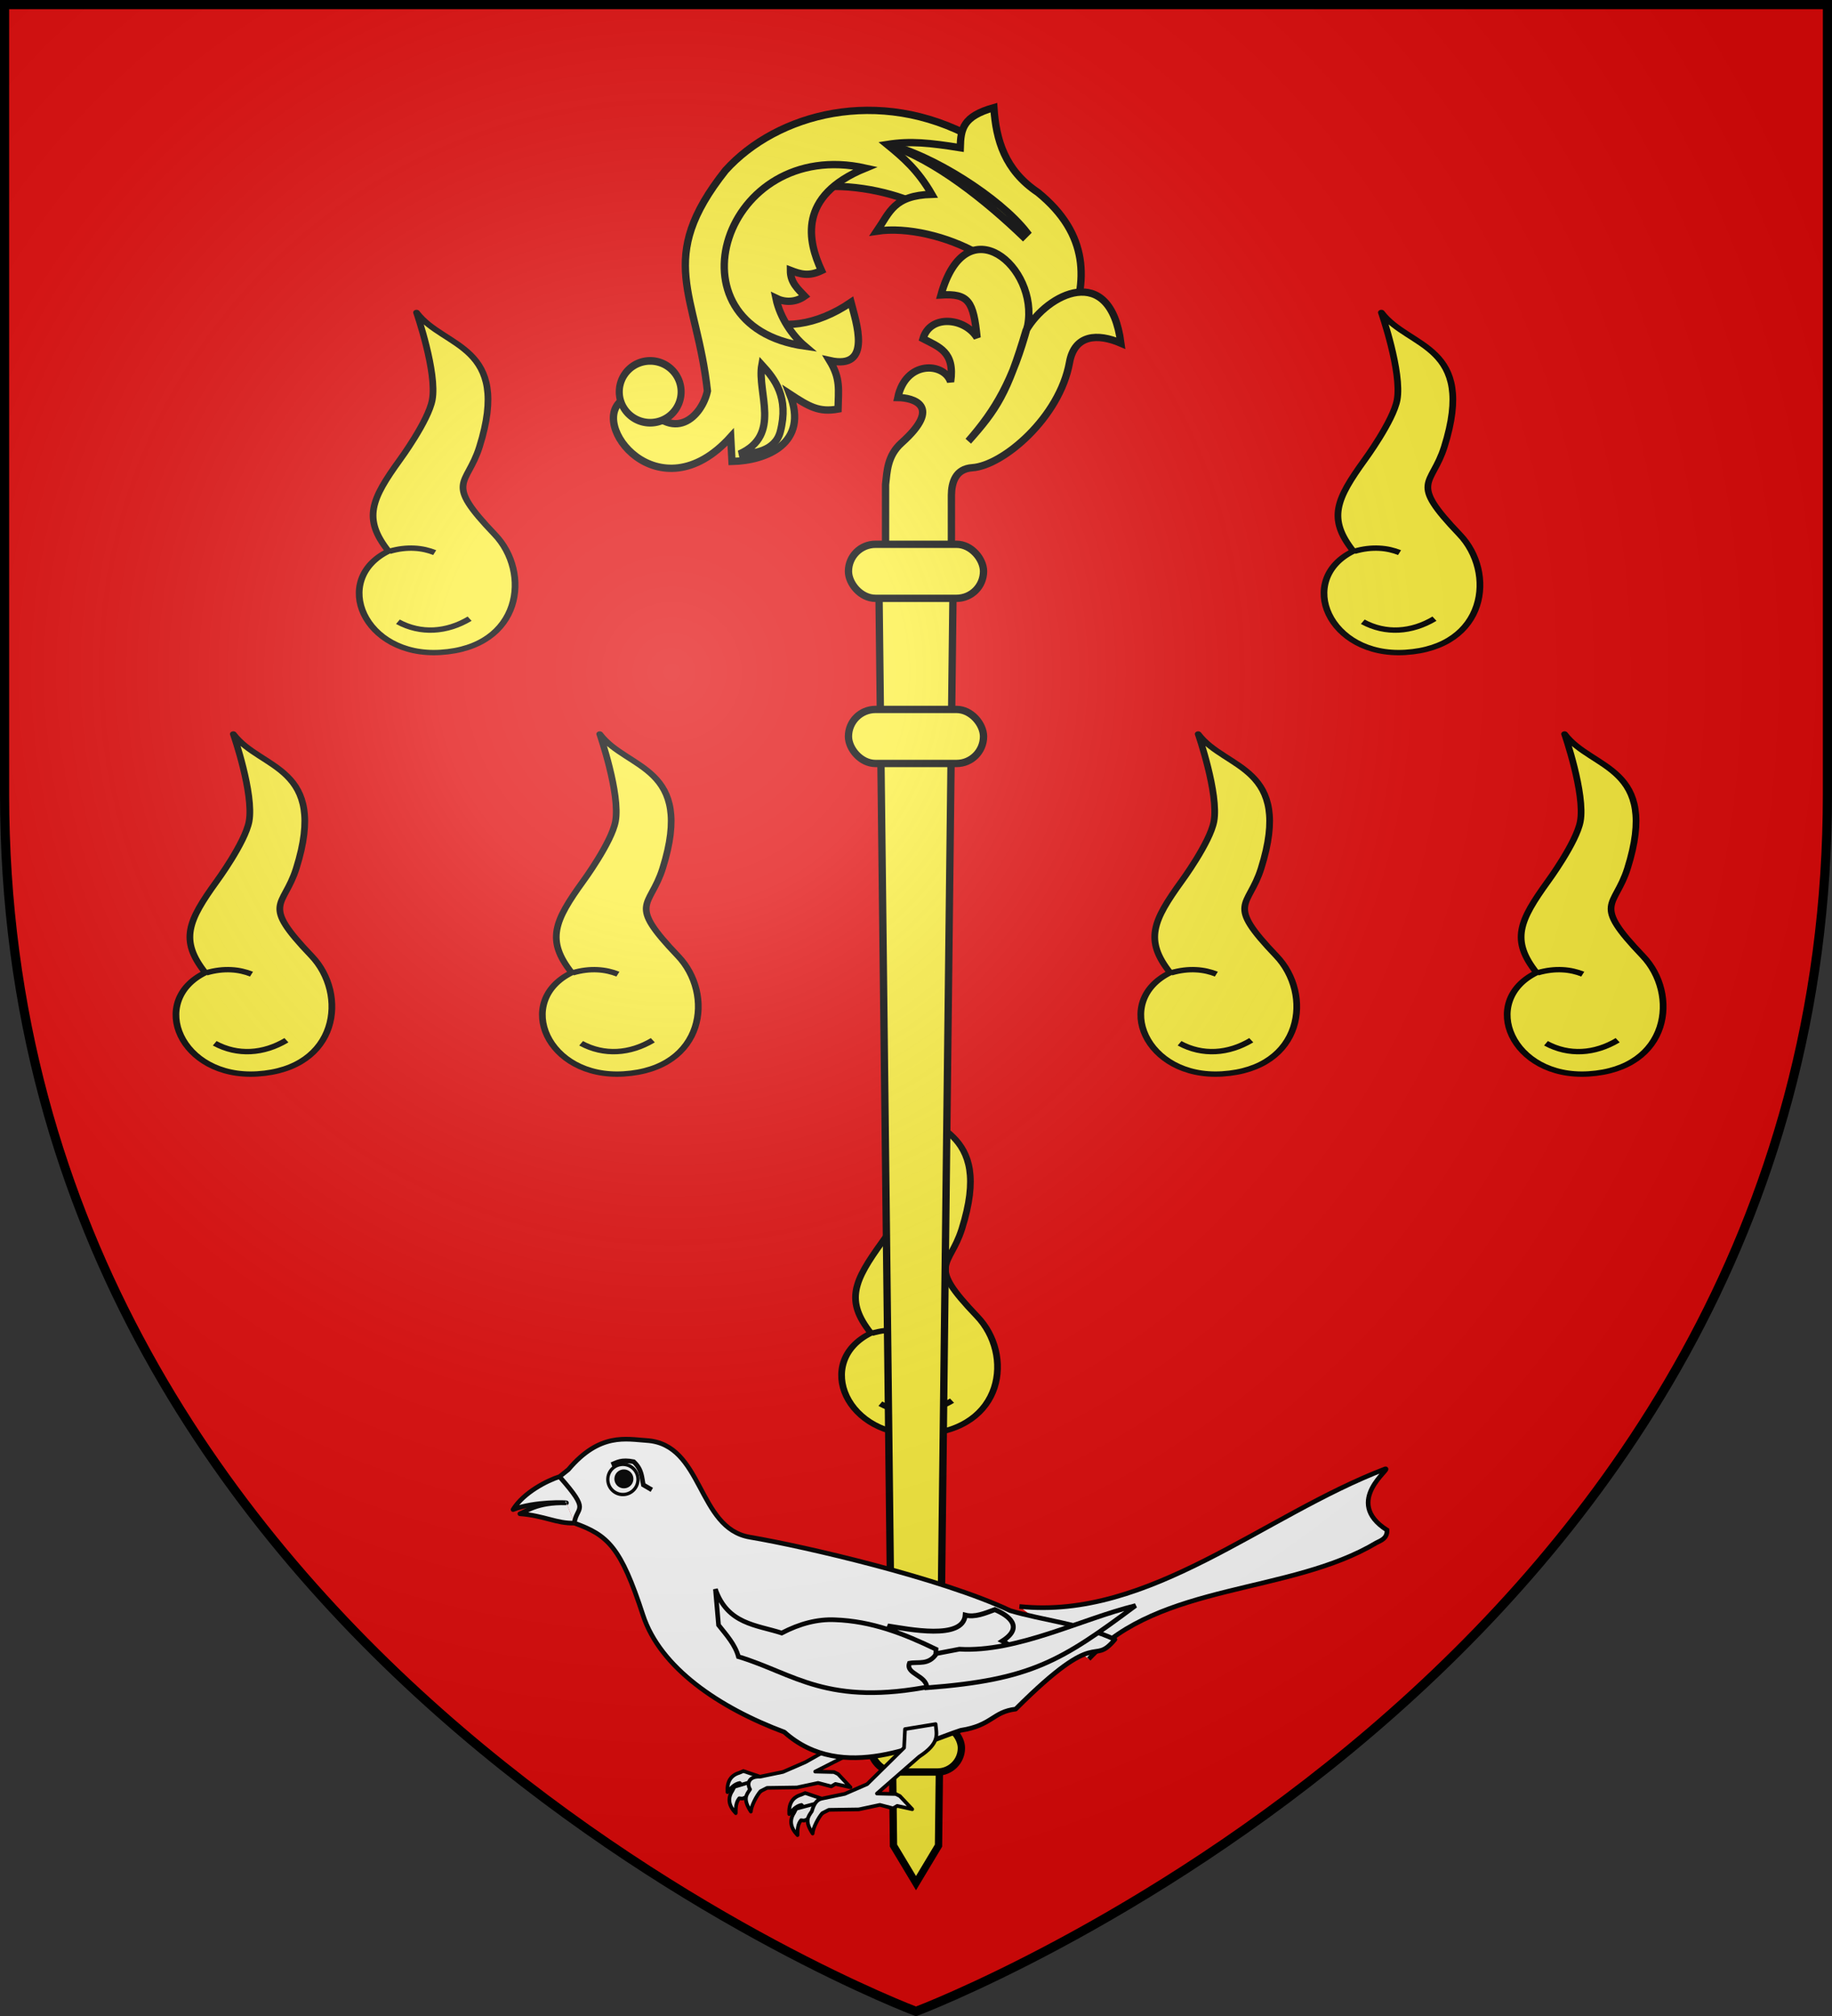 <?xml version="1.0" encoding="UTF-8" standalone="no"?>
<svg
   xmlns:dc="http://purl.org/dc/elements/1.1/"
   xmlns:cc="http://creativecommons.org/ns#"
   xmlns:rdf="http://www.w3.org/1999/02/22-rdf-syntax-ns#"
   xmlns:svg="http://www.w3.org/2000/svg"
   xmlns="http://www.w3.org/2000/svg"
   xmlns:xlink="http://www.w3.org/1999/xlink"
   xmlns:sodipodi="http://sodipodi.sourceforge.net/DTD/sodipodi-0.dtd"
   xmlns:inkscape="http://www.inkscape.org/namespaces/inkscape"
   width="600"
   height="660"
   viewBox="0 0 600 660"
   id="svg2"
   sodipodi:version="0.32"
   inkscape:version="0.46"
   sodipodi:docname="Blason_ville_fr_Plappeville-A_(Moselle).svg"
   inkscape:output_extension="org.inkscape.output.svg.inkscape"
   version="1.0">
  <rect x="0" y="0" width="600" height="660" fill="#333333" stroke="none"/>
  <sodipodi:namedview
     inkscape:window-height="977"
     inkscape:window-width="1280"
     inkscape:pageshadow="2"
     inkscape:pageopacity="0.0"
     guidetolerance="10.0"
     gridtolerance="10.0"
     objecttolerance="10.0"
     borderopacity="1.0"
     bordercolor="#666666"
     pagecolor="#ffffff"
     id="base"
     showgrid="false"
     inkscape:zoom="1.1863636"
     inkscape:cx="300"
     inkscape:cy="330"
     inkscape:window-x="-4"
     inkscape:window-y="-4"
     inkscape:current-layer="layer3"
     inkscape:object-nodes="true"
     inkscape:window-maximized="1" />
  <defs
     id="defs4">
    <radialGradient
       id="Gradient1"
       gradientUnits="userSpaceOnUse"
       cx="-80"
       cy="-80"
       r="405">
      <stop
         style="stop-color:#fff;stop-opacity:0.31"
         offset="0"
         id="stop7" />
      <stop
         style="stop-color:#fff;stop-opacity:0.25"
         offset="0.19"
         id="stop9" />
      <stop
         style="stop-color:#6b6b6b;stop-opacity:0.125"
         offset="0.6"
         id="stop11" />
      <stop
         style="stop-color:#000;stop-opacity:0.125"
         offset="1"
         id="stop13" />
    </radialGradient>
    <clipPath
       id="shield_cut">
      <path
         id="shield"
         d="M -298.5,-298.5 L 298.5,-298.5 L 298.5,-40 C 298.5,246.31 0,358.5 0,358.5 C 0,358.5 -298.5,246.31 -298.5,-40 L -298.5,-298.5 z" />
    </clipPath>
    <g
       id="f">
      <rect
         id="rect1964"
         style="fill:#28166f"
         y="-30"
         x="-50"
         height="60"
         width="100" />
      <g
         id="g1966"
         style="fill:#ffffff"
         transform="translate(0,-20)">
        <path
           id="path1968"
           d="M -1.212,27.818 C -1.212,22.175 -2.091,20.471 -4.542,13.98 C -5.709,10.888 -5.024,7.103 -2.858,3.601 C -2.082,2.346 -1.114,1.214 0,0 C 1.114,1.214 2.082,2.346 2.858,3.601 C 5.024,7.103 5.709,10.888 4.542,13.98 C 2.091,20.471 1.212,22.175 1.212,27.818 L -1.212,27.818 z" />
        <path
           id="rwi"
           d="M 2.922,27.672 C 2.922,21.721 5.239,17.829 8.501,16.66 C 9.949,16.141 11.808,16.387 13.519,18.107 C 15.638,20.236 16.255,26.1 10.036,27.228 C 10.694,26.272 10.655,24.147 9.322,23.441 C 8.331,22.916 7.209,23.188 6.646,23.564 C 5.822,24.116 4.917,25.67 4.967,27.672 L 2.922,27.672 z" />
        <path
           id="path6674"
           d="M 1.777,30.183 C 1.79,32.191 2.795,33.518 4.516,34.257 C 4.295,34.955 3.257,36.378 1.831,36.281 C 1.55,37.787 1.282,38.632 0,40 C -1.282,38.632 -1.55,37.787 -1.831,36.281 C -3.257,36.378 -4.295,34.955 -4.516,34.257 C -2.795,33.518 -1.79,32.191 -1.777,30.183 L 1.777,30.183 z" />
        <use
           xlink:href="#rwi"
           height="400"
           width="800"
           y="0"
           x="0"
           id="use1973"
           transform="scale(-1,1)" />
        <rect
           id="rect1975"
           y="27.331"
           x="-7.923"
           height="3.218"
           width="15.846" />
      </g>
    </g>
  </defs>
  <g
     id="layer4"
     inkscape:label="Fond écu"
     inkscape:groupmode="layer"
     transform="translate(300,300)">
    <use
       xlink:href="#shield"
       id="use18"
       style="fill:#e20909"
       x="0"
       y="0"
       width="600"
       height="660" />
    <g
       transform="translate(1224.83,85.424)"
       inkscape:label="Meubles"
       id="g3801" />
    <g
       transform="matrix(1.553,0,0,1.165,512.069,-179.414)"
       id="layer1-8"
       inkscape:label="Calque 1"
       style="fill:#ffffff" />
    <g
       transform="translate(736.82,398.94)"
       inkscape:label="Meubles"
       id="g4486" />
    <g
       transform="translate(11.297,255.197)"
       inkscape:label="Meubles"
       id="g6293" />
    <g
       transform="translate(1226.231,975.016)"
       inkscape:label="Meubles"
       id="g6295" />
  </g>
  <g
     id="layer3"
     inkscape:label="Meubles"
     inkscape:groupmode="layer"
     transform="translate(300,300)">
    <g
       transform="matrix(0.878,-4.9108556e-2,6.1385696e-2,0.702,-179.834,-73.16)"
       id="g7360"
       style="fill:#fcef3c">
      <path
         style="opacity:1;fill:#fcef3c;fill-opacity:1;stroke:#000000;stroke-width:2.5;stroke-linecap:butt;stroke-linejoin:round;stroke-miterlimit:4;stroke-dasharray:none;stroke-opacity:1"
         d="M 184.466,200.169 C 193.481,217.671 218.794,217.324 203.466,264.169 C 197.527,282.322 188.944,278.894 206.304,305.198 C 218.572,323.787 212.776,358.316 182.35,358.541 C 153.622,358.754 143.976,321.781 166.304,310.198 C 157.753,294.411 161.67,285.652 173.466,268.169 C 173.466,268.169 185.325,250.871 187.466,241.169 C 190.254,228.541 184.466,200.169 184.466,200.169 z"
         id="path7354"
         sodipodi:nodetypes="csssccsc" />
      <path
         style="opacity:1;fill:#fcef3c;fill-opacity:1;stroke:#000000;stroke-width:2.5;stroke-linecap:butt;stroke-linejoin:round;stroke-miterlimit:4;stroke-dasharray:none;stroke-opacity:1"
         d="M 166.642,310.321 C 173.426,308.323 179.194,309.567 183.422,312.087"
         id="path7356"
         sodipodi:nodetypes="cc" />
      <path
         style="opacity:1;fill:#fcef3c;fill-opacity:1;stroke:#000000;stroke-width:2.5;stroke-linecap:butt;stroke-linejoin:round;stroke-miterlimit:4;stroke-dasharray:none;stroke-opacity:1"
         d="M 167.526,343.217 C 175.601,349.597 185.359,349.405 194.24,343.659"
         id="path7358"
         sodipodi:nodetypes="cc" />
    </g>
    <g
       id="g5900"
       transform="matrix(1.6,0,0,1.6,-6.099,66.884)">
      <path
         sodipodi:nodetypes="cccccccccccccz"
         id="path13031"
         d="M -32.264,-180.545 C -38.828,-164.577 -23.804,-157.646 -9.499,-167.442 C -8.521,-163.606 -4.955,-153.52 -13.867,-155.53 C -11.587,-151.78 -12.071,-149.618 -12.146,-145.603 C -16.073,-144.897 -18.062,-146.085 -22.033,-148.688 C -18.035,-138.565 -26.837,-135.04 -33.852,-134.883 L -34.117,-139.912 C -48.853,-123.622 -63.623,-142.851 -56.088,-147.589 L -52.382,-147.589 C -45.845,-138.05 -39.955,-144.224 -38.882,-149.309 C -41.085,-169.314 -49.638,-176.179 -35.176,-194.442 C -24.674,-206.034 -3.853,-211.766 15.659,-201.029 L 6.893,-186.008 C -0.513,-191.03 -25.681,-196.559 -32.264,-180.545 z"
         style="fill:#fcef3c;fill-opacity:1;stroke:#000000;stroke-width:1.5;stroke-miterlimit:4;stroke-dasharray:none;stroke-opacity:1;display:inline" />
      <path
         sodipodi:nodetypes="ccccccccc"
         id="path13033"
         d="M -2.087,-199.736 C 1.078,-197.149 4.161,-194.556 7.045,-189.545 C -0.755,-189.298 -1.516,-185.934 -4.205,-182 C 7.995,-183.856 29.286,-174.114 24.514,-163.157 L 35.236,-162.28 C 38.933,-171.618 39.396,-181.298 28.751,-189.942 C 21.995,-194.469 20.203,-200.651 19.751,-207.28 C 13.421,-205.504 12.966,-202.965 12.868,-199.074 C 6.648,-200.064 2.677,-200.499 -2.087,-199.736 z"
         style="fill:#fcef3c;fill-opacity:1;stroke:#000000;stroke-width:1.5;stroke-miterlimit:4;stroke-dasharray:none;stroke-opacity:1;display:inline" />
      <path
         sodipodi:nodetypes="cccc"
         id="path13035"
         d="M -2.087,-199.736 C 7.739,-196.787 18.793,-187.589 25.707,-180.942 L 26.501,-181.736 C 21.011,-188.847 6.828,-197.808 -2.087,-199.736 z"
         style="fill:#fcef3c;fill-opacity:1;stroke:#000000;stroke-width:1.5;stroke-miterlimit:4;stroke-dasharray:none;stroke-opacity:1;display:inline" />
      <path
         sodipodi:nodetypes="ccccccc"
         id="path13037"
         d="M -6.551,-194.904 C -20.544,-189.18 -18.278,-179.873 -15.536,-173.935 C -18.147,-172.687 -19.856,-173.2 -21.898,-173.989 C -21.899,-171.468 -20.355,-170.186 -18.973,-168.712 C -20.892,-167.358 -23.083,-167.402 -24.858,-168.283 C -24.029,-164.274 -21.459,-160.605 -18.95,-158.479 C -47.861,-162.577 -35.582,-201.358 -6.551,-194.904 z"
         style="fill:#fcef3c;fill-opacity:1;stroke:#000000;stroke-width:1.5;stroke-miterlimit:4;stroke-dasharray:none;stroke-opacity:1;display:inline" />
      <path
         sodipodi:nodetypes="cscc"
         id="path13039"
         d="M -27.741,-154.646 C -25.066,-151.724 -22.155,-147.991 -23.959,-140.999 C -25.004,-136.951 -29.556,-136.408 -32.345,-136.395 C -23.614,-140.308 -28.793,-148.945 -27.741,-154.646 z"
         style="fill:#fcef3c;fill-opacity:1;stroke:#000000;stroke-width:1.5;stroke-miterlimit:4;stroke-dasharray:none;stroke-opacity:1;display:inline" />
      <path
         sodipodi:nodetypes="ccscccccccccssccc"
         id="path13041"
         d="M -2.42,-113.238 L -2.42,-130.147 C -2.102,-132.842 -2.087,-136.051 0.868,-138.697 C 9.351,-146.294 3.205,-147.938 0.09,-147.959 C 1.721,-155.623 9.548,-155.183 10.898,-151.193 C 11.821,-157.352 8.459,-158.313 5.248,-160.006 C 6.712,-165.047 13.833,-164.302 16.318,-160.209 C 15.56,-167.652 14.623,-169.281 8.925,-168.951 C 14.068,-187.441 28.948,-174.68 26.682,-162.703 C 23.645,-151.417 20.06,-145.353 14.515,-139.026 C 20.304,-145.51 22.521,-148.86 26.353,-161.716 C 30.639,-169.189 43.553,-175.833 45.755,-159.085 C 40.963,-161.144 36.26,-160.868 35.232,-155.139 C 33.214,-143.888 21.64,-134.023 15.337,-133.6 C 11.895,-133.369 11.096,-130.58 11.062,-128.01 L 11.062,-113.238 L -2.42,-113.238 z"
         style="fill:#fcef3c;fill-opacity:1;stroke:#000000;stroke-width:1.5;stroke-miterlimit:4;stroke-dasharray:none;stroke-opacity:1;display:inline" />
      <path
         transform="matrix(0.821,0,0,0.892,-828.702,-379.391)"
         d="M 955.463,258.138 A 7.71,7.093 0 1 1 940.043,258.138 A 7.71,7.093 0 1 1 955.463,258.138 z"
         sodipodi:ry="7.0934973"
         sodipodi:rx="7.7103229"
         sodipodi:cy="258.13797"
         sodipodi:cx="947.75293"
         id="path13043"
         style="fill:#fcef3c;fill-opacity:1;stroke:#000000;stroke-width:1.753;stroke-miterlimit:4;stroke-dasharray:none;stroke-opacity:1;display:inline"
         sodipodi:type="arc" />
      <path
         sodipodi:nodetypes="cccccc"
         id="path11256"
         d="M -3.868,-117.014 L 11.492,-117.014 L 8.42,148.33 L 3.812,156.01 L -0.796,148.33 L -3.868,-117.014 z"
         inkscape:transform-center-y="-4.0866085"
         inkscape:transform-center-x="-173.94282"
         style="fill:#fcef3c;fill-opacity:1;stroke:#000000;stroke-width:1.5;stroke-miterlimit:4;stroke-dasharray:none;stroke-opacity:1" />
      <rect
         style="fill:#fcef3c;fill-opacity:1;stroke:#000000;stroke-width:1.5;stroke-miterlimit:4;stroke-dasharray:none;stroke-opacity:1"
         id="rect11258"
         width="18.586"
         height="9.83"
         x="-5.481"
         y="123.447"
         ry="4.915" />
      <rect
         style="fill:#fcef3c;fill-opacity:1;stroke:#000000;stroke-width:1.5;stroke-miterlimit:4;stroke-dasharray:none;stroke-opacity:1"
         id="rect11260"
         width="27.648"
         height="11.059"
         x="-10.012"
         y="-84.143"
         ry="5.53" />
      <rect
         ry="5.53"
         y="-117.935"
         x="-10.012"
         height="11.059"
         width="27.648"
         id="rect11304"
         style="fill:#fcef3c;fill-opacity:1;stroke:#000000;stroke-width:1.5;stroke-miterlimit:4;stroke-dasharray:none;stroke-opacity:1" />
    </g>
    <g
       id="g7629"
       transform="translate(0,-20)">
      <path
         sodipodi:nodetypes="ccccc"
         id="path6500"
         d="M 33.858,245.932 C 76.327,250.418 113.765,216.147 153.67,200.884 C 156.286,200.348 139.439,211.486 154.263,220.924 C 154.346,223.54 152.51,224.237 150.809,225.069 C 122.485,242.01 79.809,238.084 56.584,263.125"
         style="fill:#ffffff;fill-opacity:1;stroke:#000000;stroke-width:1.52;stroke-miterlimit:4;stroke-dasharray:none;stroke-opacity:1" />
      <g
         transform="translate(708.458,-112.609)"
         id="g6690">
        <path
           style="fill:#ffffff;fill-opacity:1;fill-rule:nonzero;stroke:#000000;stroke-width:1.2;stroke-linecap:round;stroke-linejoin:round;stroke-miterlimit:4;stroke-dasharray:none;stroke-dashoffset:0;stroke-opacity:1"
           d="M -759.552,414.256 L -764.995,412.419 L -766.384,413.007 C -769.245,413.87 -770.417,416.053 -770.201,419.32 C -769.091,417.977 -767.964,416.659 -766.186,416.322 L -765.468,417.069 L -759.383,419.035"
           id="path12160"
           sodipodi:nodetypes="ccccccc" />
        <path
           sodipodi:nodetypes="ccccccc"
           id="path12162"
           d="M -756.729,414.217 L -767.935,417.575 L -768.621,418.918 C -770.258,421.418 -769.753,423.843 -767.487,426.207 C -767.5,424.464 -767.484,422.731 -766.338,421.33 L -765.308,421.441 L -759.383,419.035"
           style="fill:#ffffff;fill-opacity:1;fill-rule:nonzero;stroke:#000000;stroke-width:1.2;stroke-linecap:round;stroke-linejoin:round;stroke-miterlimit:4;stroke-dasharray:none;stroke-dashoffset:0;stroke-opacity:1" />
        <path
           style="fill:#ffffff;fill-opacity:1;fill-rule:nonzero;stroke:#000000;stroke-width:1.2;stroke-linecap:round;stroke-linejoin:round;stroke-miterlimit:4;stroke-dasharray:none;stroke-dashoffset:0;stroke-opacity:1"
           d="M -721.671,394.621 L -731.697,396.255 L -732.005,402.363 L -744.678,409.511 L -752.019,412.704 L -759.56,414.26 C -763.204,414.08 -763.938,416.517 -762.804,418.411 C -763.958,420.132 -765.308,421.441 -762.54,425.69 C -762.459,423.884 -760.623,420.416 -759.379,419.023 L -757.221,417.927 L -747.441,417.784 L -740.519,416.305 L -736.199,417.437 L -734.836,416.64 L -729.917,417.723 L -733.973,413.41 L -735.314,412.744 L -741.479,412.594 L -727.062,405.282 C -719.998,400.69 -721.451,397.786 -721.671,394.621 z"
           id="path12164"
           sodipodi:nodetypes="cccccccccccccccccccc" />
      </g>
      <g
         transform="matrix(0.798,5.5805295e-2,-5.5805295e-2,0.798,184.31,-310.717)"
         id="g4778">
        <path
           style="fill:#ffffff;fill-opacity:1;stroke:#000000;stroke-width:1.9;stroke-linejoin:round;stroke-miterlimit:4;stroke-dasharray:none;stroke-opacity:1"
           d="M -327.022,677.924 C -339.244,678.377 -343.633,682.898 -345.723,683.696 C -335.724,683.755 -330.529,686.676 -323.219,685.954"
           id="path12170"
           sodipodi:nodetypes="ccc" />
        <g
           transform="translate(-222.969,1133.117)"
           id="g12118">
          <path
             style="fill:#ffffff;fill-opacity:1;stroke:#000000;stroke-width:1.9;stroke-linejoin:round;stroke-miterlimit:4;stroke-dasharray:none;stroke-opacity:1"
             d="M 199.75,-147.163 C 213.807,-143.226 219.431,-138.697 230.391,-111.613 C 238.938,-90.492 264.27,-75.881 291.482,-67.838 C 316.856,-48.14 348.541,-67.6 363.491,-73.61 C 376.17,-76.474 375.942,-82.055 385.307,-83.839 C 417.687,-121.079 415.035,-102.87 423.847,-115.11 C 409.257,-120.634 393.936,-120.815 380.224,-123.887 C 351.741,-135.024 294.561,-144.225 271.853,-146.432 C 249.895,-148.566 250.274,-183.11 226.923,-182.953 C 218.634,-182.897 207.555,-184.961 195.781,-168.844 L 192.406,-165.728 C 187.422,-163.761 178.142,-158.192 174.345,-150.936 C 182.862,-155.006 196.498,-155.413 195.947,-155.193"
             transform="translate(-300,-300)"
             id="path4511"
             sodipodi:nodetypes="cscccccsscccc" />
          <path
             sodipodi:type="arc"
             style="fill:#ffffff;fill-opacity:1;stroke:#000000;stroke-width:2;stroke-miterlimit:4;stroke-dasharray:none;stroke-opacity:1"
             id="path4509"
             sodipodi:cx="891.55914"
             sodipodi:cy="437.11023"
             sodipodi:rx="9.3520184"
             sodipodi:ry="8.9623508"
             d="M 900.911,437.11 A 9.352,8.962 0 1 1 882.207,437.11 A 9.352,8.962 0 1 1 900.911,437.11 z"
             transform="matrix(0.66,0,0,0.689,-670.096,-767.545)" />
          <path
             style="fill:none;fill-opacity:1;stroke:#000000;stroke-width:1.9;stroke-miterlimit:4;stroke-dasharray:none;stroke-opacity:1"
             d="M -86.738,-472.104 C -84.538,-473.149 -83.011,-474.569 -77.769,-473.925 C -74.077,-470.947 -74.067,-467.822 -73.151,-464.733 L -69.554,-462.957"
             id="path4516"
             sodipodi:nodetypes="cccc" />
          <path
             sodipodi:type="arc"
             style="fill:#000000;fill-opacity:1;stroke:#000000;stroke-width:0.917;stroke-miterlimit:4;stroke-dasharray:none;stroke-opacity:1"
             id="path4520"
             sodipodi:cx="890.20563"
             sodipodi:cy="435.95291"
             sodipodi:rx="3.4120033"
             sodipodi:ry="3.1549344"
             d="M 893.618,435.953 A 3.412,3.155 0 1 1 886.794,435.953 A 3.412,3.155 0 1 1 893.618,435.953 z"
             transform="matrix(1.003,0,0,1.07,-974.148,-933.101)" />
          <path
             sodipodi:nodetypes="ccccccc"
             id="path4474"
             d="M 30.681,-414.131 C 39.024,-413.464 61.922,-410.351 62.017,-420.771 C 66.062,-420.017 70.002,-422.08 73.953,-423.853 C 79.778,-421.872 86.483,-417.6 77.946,-411.262 C 89.27,-406.437 78.22,-397.871 67.294,-398.702 C 63.228,-392.656 58.2,-395.024 53.404,-395.358 C 48.814,-404.38 39.049,-408.77 30.681,-414.131 z"
             style="fill:#ffffff;fill-opacity:1;stroke:#000000;stroke-width:2;stroke-miterlimit:4;stroke-dasharray:none;stroke-opacity:1" />
          <path
             sodipodi:nodetypes="cccccccc"
             id="path4499"
             d="M -40.749,-424.249 C -34.808,-410.235 -22.964,-410.827 -12.417,-408.21 C -5.305,-412.572 1.824,-414.974 8.974,-415.137 C 24.009,-415.645 37.315,-411.49 51.078,-405.996 L 51.091,-391.011 C 8.266,-379.236 -6.214,-392.071 -29.428,-397.322 C -31.098,-402.16 -34.936,-405.824 -38.441,-409.668 L -40.749,-424.249 z"
             style="fill:#ffffff;fill-opacity:1;stroke:#000000;stroke-width:1.9;stroke-miterlimit:4;stroke-dasharray:none;stroke-opacity:1" />
          <path
             inkscape:transform-center-x="11.952242"
             inkscape:transform-center-y="-113.8181"
             sodipodi:nodetypes="cccccc"
             id="path4472"
             d="M 48.451,-390.015 C 47.976,-395.116 39.232,-395.005 40.589,-399.54 C 44.32,-400.513 48.528,-399.164 51.414,-404.255 L 60.598,-406.696 C 84.241,-406.987 109.434,-422.478 131.324,-429.513 C 102.579,-404.845 90.934,-396.249 48.451,-390.015 z"
             style="fill:#ffffff;fill-opacity:1;stroke:#000000;stroke-width:1.9;stroke-miterlimit:4;stroke-dasharray:none;stroke-opacity:1" />
        </g>
      </g>
      <g
         transform="translate(708.458,-112.609)"
         id="g6685">
        <path
           sodipodi:nodetypes="ccccccc"
           id="path12146"
           d="M -739.325,421.444 L -744.769,419.608 L -746.157,420.196 C -749.018,421.059 -750.19,423.241 -749.974,426.508 C -748.864,425.165 -747.737,423.847 -745.959,423.511 L -745.241,424.258 L -739.156,426.224"
           style="fill:#ffffff;fill-opacity:1;fill-rule:nonzero;stroke:#000000;stroke-width:1.2;stroke-linecap:round;stroke-linejoin:round;stroke-miterlimit:4;stroke-dasharray:none;stroke-dashoffset:0;stroke-opacity:1" />
        <path
           style="fill:#ffffff;fill-opacity:1;fill-rule:nonzero;stroke:#000000;stroke-width:1.2;stroke-linecap:round;stroke-linejoin:round;stroke-miterlimit:4;stroke-dasharray:none;stroke-dashoffset:0;stroke-opacity:1"
           d="M -735.93,421.609 L -747.708,424.764 L -748.394,426.107 C -750.031,428.607 -749.526,431.032 -747.26,433.395 C -747.273,431.653 -747.257,429.919 -746.111,428.519 L -745.081,428.629 L -739.156,426.224"
           id="path12148"
           sodipodi:nodetypes="ccccccc" />
        <path
           sodipodi:nodetypes="cccccccccccccccccccc"
           id="path12144"
           d="M -702.029,397.045 L -712.055,398.679 L -712.363,404.787 L -724.451,416.699 L -731.792,419.893 L -739.334,421.448 C -741.123,421.81 -741.971,423.515 -742.577,425.6 C -743.731,427.321 -745.081,428.629 -742.313,432.879 C -742.232,431.072 -740.396,427.605 -739.152,426.212 L -736.994,425.116 L -727.214,424.973 L -720.292,423.493 L -715.972,424.625 L -714.609,423.828 L -709.69,424.912 L -713.746,420.599 L -715.088,419.932 L -721.252,419.782 L -707.42,407.707 C -700.357,403.114 -701.809,400.211 -702.029,397.045 z"
           style="fill:#ffffff;fill-opacity:1;fill-rule:nonzero;stroke:#000000;stroke-width:1.2;stroke-linecap:round;stroke-linejoin:round;stroke-miterlimit:4;stroke-dasharray:none;stroke-dashoffset:0;stroke-opacity:1" />
      </g>
      <path
         sodipodi:nodetypes="cc"
         transform="translate(-300,-300)"
         id="path7592"
         d="M 183.26,503.446 C 193.61,515.134 188.837,512.921 188.085,518.672"
         style="opacity:1;fill:none;fill-opacity:1;fill-rule:nonzero;stroke:#000000;stroke-width:1.52;stroke-linecap:butt;stroke-linejoin:round;stroke-miterlimit:4;stroke-dasharray:none;stroke-dashoffset:0;stroke-opacity:1" />
    </g>
    <g
       id="g7657"
       transform="translate(-158,-2)">
      <use
         height="660"
         width="600"
         transform="translate(60,-116)"
         id="use7651"
         xlink:href="#g7360"
         y="0"
         x="0" />
      <use
         height="660"
         width="600"
         transform="translate(-60,-138)"
         id="use7653"
         xlink:href="#use7651"
         y="0"
         x="0" />
      <use
         height="660"
         width="600"
         transform="translate(-120,0)"
         id="use7655"
         xlink:href="#use7651"
         y="0"
         x="0" />
    </g>
    <use
       x="0"
       y="0"
       xlink:href="#g7657"
       id="use7662"
       transform="translate(316,0)"
       width="600"
       height="660" />
  </g>
  <g
     id="layer2"
     inkscape:label="Reflet final"
     inkscape:groupmode="layer"
     transform="translate(300,300)"
     sodipodi:insensitive="true">
    <use
       xlink:href="#shield"
       id="use22"
       style="fill:url(#Gradient1)"
       x="0"
       y="0"
       width="600"
       height="660" />
  </g>
  <g
     id="layer1"
     inkscape:label="Contour final"
     inkscape:groupmode="layer"
     transform="translate(300,300)"
     sodipodi:insensitive="true">
    <use
       xlink:href="#shield"
       style="fill:none;stroke:#000000;stroke-width:3"
       id="use25"
       x="0"
       y="0"
       width="600"
       height="660" />
  </g>
</svg>
